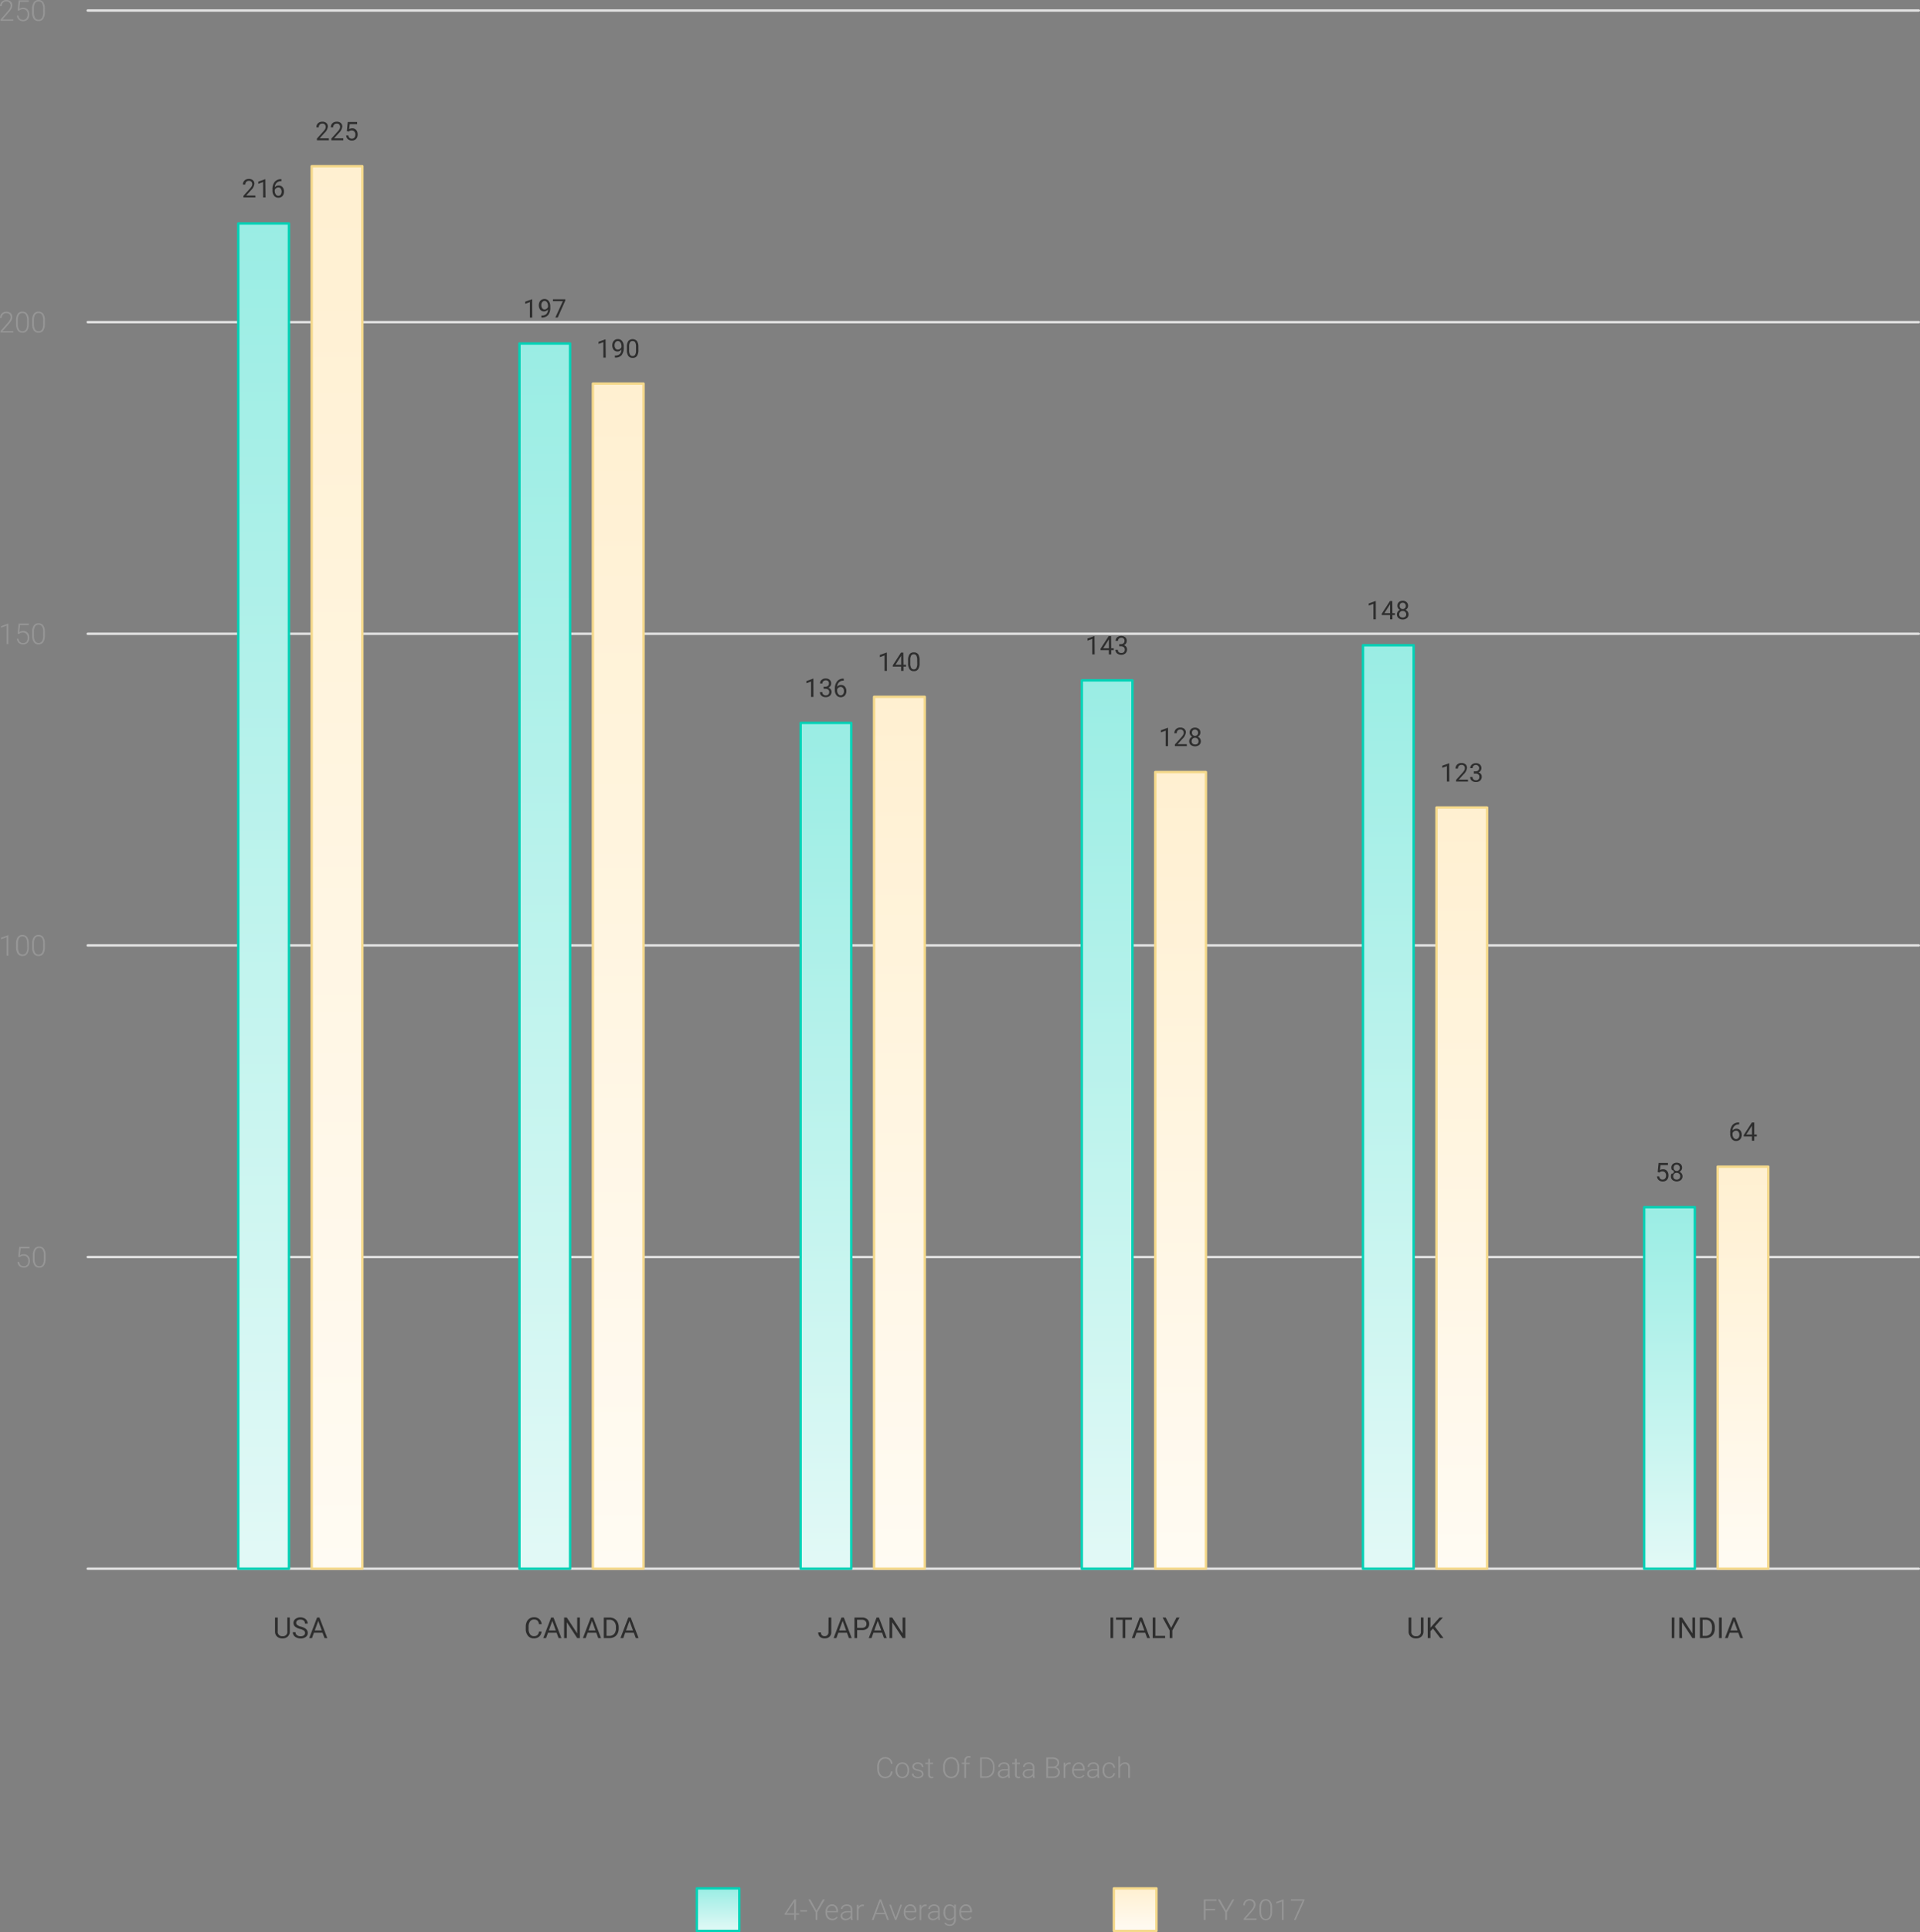 <svg xmlns="http://www.w3.org/2000/svg" xmlns:xlink="http://www.w3.org/1999/xlink" viewBox="0 0 800.5 805.35"><rect x="0" y="0" width="800.5" height="805.35" fill="#808080" stroke="none"/><defs><style>.cls-1,.cls-4,.cls-6{fill:none;stroke-linecap:round;stroke-linejoin:round;}.cls-1{stroke:#e2e2e2;}.cls-2{fill:#969696;}.cls-3{fill:url(#linear-gradient);}.cls-4{stroke:#02d2b6;}.cls-5{fill:url(#linear-gradient-2);}.cls-6{stroke:#f5d98b;}.cls-7{fill:url(#linear-gradient-3);}.cls-8{fill:url(#linear-gradient-4);}.cls-9{fill:#2e2e2e;}.cls-10{fill:url(#linear-gradient-5);}.cls-11{fill:url(#linear-gradient-6);}.cls-12{fill:url(#linear-gradient-7);}.cls-13{fill:url(#linear-gradient-8);}.cls-14{fill:url(#linear-gradient-9);}.cls-15{fill:url(#linear-gradient-10);}.cls-16{fill:url(#linear-gradient-11);}.cls-17{fill:url(#linear-gradient-12);}.cls-18{fill:url(#linear-gradient-13);}.cls-19{fill:url(#linear-gradient-14);}</style><linearGradient id="linear-gradient" x1="299.39" y1="804.85" x2="299.39" y2="787.12" gradientUnits="userSpaceOnUse"><stop offset="0" stop-color="#e2f9f6"/><stop offset="1" stop-color="#9aede4"/></linearGradient><linearGradient id="linear-gradient-2" x1="473.27" y1="804.85" x2="473.27" y2="787.12" gradientUnits="userSpaceOnUse"><stop offset="0" stop-color="#fffbf3"/><stop offset="1" stop-color="#fff0d1"/></linearGradient><linearGradient id="linear-gradient-3" x1="109.89" y1="653.87" x2="109.89" y2="93.14" gradientTransform="translate(483.4 263.61) rotate(90)" xlink:href="#linear-gradient"/><linearGradient id="linear-gradient-4" x1="140.52" y1="653.87" x2="140.52" y2="69.29" gradientTransform="translate(502.1 221.06) rotate(90)" xlink:href="#linear-gradient-2"/><linearGradient id="linear-gradient-5" x1="227.13" y1="653.87" x2="227.13" y2="143.18" gradientTransform="translate(625.65 171.4) rotate(90)" xlink:href="#linear-gradient"/><linearGradient id="linear-gradient-6" x1="257.76" y1="653.87" x2="257.76" y2="159.89" gradientTransform="translate(664.64 149.13) rotate(90)" xlink:href="#linear-gradient-2"/><linearGradient id="linear-gradient-7" x1="344.36" y1="653.87" x2="344.36" y2="301.34" gradientTransform="translate(821.96 133.25) rotate(90)" xlink:href="#linear-gradient"/><linearGradient id="linear-gradient-8" x1="374.99" y1="653.87" x2="374.99" y2="290.47" gradientTransform="translate(847.16 97.18) rotate(90)" xlink:href="#linear-gradient-2"/><linearGradient id="linear-gradient-9" x1="461.59" y1="653.87" x2="461.59" y2="283.58" gradientTransform="translate(930.32 7.13) rotate(90)" xlink:href="#linear-gradient"/><linearGradient id="linear-gradient-10" x1="492.22" y1="653.87" x2="492.22" y2="321.82" gradientTransform="translate(980.07 -4.37) rotate(90)" xlink:href="#linear-gradient-2"/><linearGradient id="linear-gradient-11" x1="578.83" y1="653.87" x2="578.83" y2="268.96" gradientTransform="translate(1040.24 -117.41) rotate(90)" xlink:href="#linear-gradient"/><linearGradient id="linear-gradient-12" x1="609.46" y1="653.87" x2="609.46" y2="336.6" gradientTransform="translate(1104.69 -114.22) rotate(90)" xlink:href="#linear-gradient-2"/><linearGradient id="linear-gradient-13" x1="696.06" y1="653.87" x2="696.06" y2="503.18" gradientTransform="translate(1274.58 -117.53) rotate(90)" xlink:href="#linear-gradient"/><linearGradient id="linear-gradient-14" x1="726.69" y1="653.87" x2="726.69" y2="486.3" gradientTransform="translate(1296.78 -156.6) rotate(90)" xlink:href="#linear-gradient-2"/></defs><title>6</title><g id="Слой_2" data-name="Слой 2"><line class="cls-1" x1="36.58" y1="134.28" x2="800" y2="134.28"/><line class="cls-1" x1="36.58" y1="4.38" x2="800" y2="4.38"/><line class="cls-1" x1="36.58" y1="264.18" x2="800" y2="264.18"/><line class="cls-1" x1="36.58" y1="394.07" x2="800" y2="394.07"/><line class="cls-1" x1="36.58" y1="523.97" x2="800" y2="523.97"/><line class="cls-1" x1="36.58" y1="653.87" x2="800" y2="653.87"/><path class="cls-2" d="M372.17,738.42a3.07,3.07,0,0,1-1,2.07,3.21,3.21,0,0,1-2.19.71,3,3,0,0,1-1.68-.47,3.07,3.07,0,0,1-1.13-1.35,4.86,4.86,0,0,1-.41-2v-1.11a4.79,4.79,0,0,1,.4-2,3.09,3.09,0,0,1,1.15-1.36,3.15,3.15,0,0,1,1.73-.48,3,3,0,0,1,2.17.74,3.12,3.12,0,0,1,.93,2.05h-.73a2.18,2.18,0,0,0-2.37-2.18,2.25,2.25,0,0,0-1.86.87,3.78,3.78,0,0,0-.69,2.41v1a3.88,3.88,0,0,0,.67,2.37,2.17,2.17,0,0,0,1.82.88,2.45,2.45,0,0,0,1.72-.54,2.63,2.63,0,0,0,.71-1.63Z"/><path class="cls-2" d="M373.37,737.81a3.7,3.7,0,0,1,.36-1.65,2.72,2.72,0,0,1,1-1.14,2.68,2.68,0,0,1,1.48-.41,2.62,2.62,0,0,1,2.06.89,3.45,3.45,0,0,1,.78,2.36V738a3.77,3.77,0,0,1-.35,1.66,2.63,2.63,0,0,1-1,1.13,2.76,2.76,0,0,1-1.48.4,2.62,2.62,0,0,1-2.06-.89,3.45,3.45,0,0,1-.79-2.36Zm.71.2a2.91,2.91,0,0,0,.59,1.87,2,2,0,0,0,3.09,0,3,3,0,0,0,.59-1.93v-.14a3.23,3.23,0,0,0-.27-1.33,2.15,2.15,0,0,0-.75-.94,2,2,0,0,0-1.12-.33,1.89,1.89,0,0,0-1.54.73,3.05,3.05,0,0,0-.59,1.94Z"/><path class="cls-2" d="M384.32,739.47a1,1,0,0,0-.42-.84,3.25,3.25,0,0,0-1.27-.5,6,6,0,0,1-1.31-.41,1.63,1.63,0,0,1-.7-.57,1.4,1.4,0,0,1-.22-.81,1.5,1.5,0,0,1,.63-1.24,2.49,2.49,0,0,1,1.61-.49,2.62,2.62,0,0,1,1.71.52,1.72,1.72,0,0,1,.64,1.38h-.71a1.12,1.12,0,0,0-.46-.93,1.85,1.85,0,0,0-1.18-.37,1.88,1.88,0,0,0-1.12.3,1,1,0,0,0-.42.81.88.88,0,0,0,.35.74,3.88,3.88,0,0,0,1.28.48,5.58,5.58,0,0,1,1.39.46,1.81,1.81,0,0,1,.68.59,1.53,1.53,0,0,1,.22.84,1.51,1.51,0,0,1-.65,1.29,2.75,2.75,0,0,1-1.69.48,2.88,2.88,0,0,1-1.81-.53,1.67,1.67,0,0,1-.69-1.37h.71a1.23,1.23,0,0,0,.52,1,2.12,2.12,0,0,0,1.27.34,2.06,2.06,0,0,0,1.19-.32A1,1,0,0,0,384.32,739.47Z"/><path class="cls-2" d="M387.7,733.1v1.62H389v.58H387.7v4.24a1.3,1.3,0,0,0,.19.79.73.73,0,0,0,.64.26,4.21,4.21,0,0,0,.57-.06l0,.57a2.19,2.19,0,0,1-.75.1,1.27,1.27,0,0,1-1.06-.42,2,2,0,0,1-.32-1.23V735.3h-1.18v-.58H387V733.1Z"/><path class="cls-2" d="M399.9,737.27a5,5,0,0,1-.41,2.08,3.09,3.09,0,0,1-1.17,1.37,3.19,3.19,0,0,1-1.75.48,3,3,0,0,1-2.42-1.07,4.25,4.25,0,0,1-.93-2.89v-.89a4.84,4.84,0,0,1,.42-2.07,3.29,3.29,0,0,1,4.66-1.4,3.09,3.09,0,0,1,1.17,1.35,4.88,4.88,0,0,1,.43,2Zm-.72-.93a3.81,3.81,0,0,0-.7-2.42,2.51,2.51,0,0,0-3.82,0,3.79,3.79,0,0,0-.71,2.46v.89a3.76,3.76,0,0,0,.7,2.41,2.52,2.52,0,0,0,3.84,0,3.9,3.9,0,0,0,.69-2.45Z"/><path class="cls-2" d="M402.06,741.09V735.3H401v-.58h1.05V734a2.11,2.11,0,0,1,.5-1.5,1.85,1.85,0,0,1,1.39-.52,2.55,2.55,0,0,1,.74.1l-.05.58a3.22,3.22,0,0,0-.64-.07,1.14,1.14,0,0,0-.91.37,1.5,1.5,0,0,0-.32,1v.79h1.52v.58h-1.52v5.79Z"/><path class="cls-2" d="M408.64,741.09v-8.56H411a3.68,3.68,0,0,1,1.89.47,3.27,3.27,0,0,1,1.3,1.38,4.19,4.19,0,0,1,.47,2v.79a4.31,4.31,0,0,1-.46,2,3.27,3.27,0,0,1-1.31,1.37,3.76,3.76,0,0,1-1.94.49Zm.72-8v7.34H411a2.8,2.8,0,0,0,2.17-.9,3.5,3.5,0,0,0,.81-2.43v-.75a3.37,3.37,0,0,0-.8-2.37,2.75,2.75,0,0,0-2.12-.89Z"/><path class="cls-2" d="M420.38,741.09a3.37,3.37,0,0,1-.14-.89,2.37,2.37,0,0,1-.94.74,2.8,2.8,0,0,1-1.21.26,2.14,2.14,0,0,1-1.49-.51,1.66,1.66,0,0,1-.57-1.29,1.7,1.7,0,0,1,.78-1.47,3.69,3.69,0,0,1,2.15-.54h1.28v-.73a1.39,1.39,0,0,0-.42-1.07,1.75,1.75,0,0,0-1.23-.39,2,2,0,0,0-1.22.38,1.11,1.11,0,0,0-.48.9h-.7a1.63,1.63,0,0,1,.7-1.32,2.72,2.72,0,0,1,1.74-.55,2.45,2.45,0,0,1,1.68.53,1.89,1.89,0,0,1,.63,1.48v3a3.78,3.78,0,0,0,.19,1.39v.07Zm-2.21-.51a2.33,2.33,0,0,0,1.26-.34,2,2,0,0,0,.81-.91v-1.4H419a3.3,3.3,0,0,0-1.65.38,1.18,1.18,0,0,0-.59,1,1.13,1.13,0,0,0,.4.89A1.49,1.49,0,0,0,418.17,740.58Z"/><path class="cls-2" d="M423.91,733.1v1.62h1.32v.58h-1.32v4.24a1.3,1.3,0,0,0,.19.79.73.73,0,0,0,.64.26,4.21,4.21,0,0,0,.57-.06l0,.57a2.23,2.23,0,0,1-.75.1,1.26,1.26,0,0,1-1.06-.42,2,2,0,0,1-.33-1.23V735.3H422v-.58h1.17V733.1Z"/><path class="cls-2" d="M430.7,741.09a3.44,3.44,0,0,1-.13-.89,2.4,2.4,0,0,1-.95.74,2.77,2.77,0,0,1-1.21.26,2.16,2.16,0,0,1-1.49-.51,1.78,1.78,0,0,1,.21-2.76,3.71,3.71,0,0,1,2.16-.54h1.27v-.73a1.39,1.39,0,0,0-.42-1.07,1.75,1.75,0,0,0-1.23-.39,1.9,1.9,0,0,0-1.21.38,1.12,1.12,0,0,0-.49.9h-.7a1.63,1.63,0,0,1,.7-1.32,2.74,2.74,0,0,1,1.74-.55,2.45,2.45,0,0,1,1.68.53,1.89,1.89,0,0,1,.63,1.48v3a3.75,3.75,0,0,0,.2,1.39v.07Zm-2.21-.51a2.33,2.33,0,0,0,1.26-.34,2,2,0,0,0,.81-.91v-1.4H429.3a3.23,3.23,0,0,0-1.64.38,1.17,1.17,0,0,0-.6,1,1.13,1.13,0,0,0,.4.89A1.51,1.51,0,0,0,428.49,740.58Z"/><path class="cls-2" d="M436.23,741.09v-8.56h2.53a3.3,3.3,0,0,1,2.09.56,2,2,0,0,1,.71,1.68,1.88,1.88,0,0,1-.36,1.15,2,2,0,0,1-1,.71,2,2,0,0,1,1.2.73,2.08,2.08,0,0,1,.46,1.32,2.24,2.24,0,0,1-.74,1.77,3,3,0,0,1-2,.64Zm.72-4.73h2a2.22,2.22,0,0,0,1.4-.42,1.43,1.43,0,0,0,.5-1.19,1.44,1.44,0,0,0-.51-1.22,2.6,2.6,0,0,0-1.56-.39H437Zm0,.62v3.5h2.18a2.15,2.15,0,0,0,1.47-.48,1.64,1.64,0,0,0,.54-1.31,1.56,1.56,0,0,0-.52-1.25,2.06,2.06,0,0,0-1.44-.46Z"/><path class="cls-2" d="M446.39,735.32a3.58,3.58,0,0,0-.48,0,1.73,1.73,0,0,0-1.11.37,2,2,0,0,0-.65,1.07v4.37h-.7v-6.37h.69v1a1.86,1.86,0,0,1,1.79-1.13,1.23,1.23,0,0,1,.47.07Z"/><path class="cls-2" d="M449.85,741.2a2.69,2.69,0,0,1-1.46-.4,2.61,2.61,0,0,1-1-1.11,3.4,3.4,0,0,1-.37-1.6v-.26a3.7,3.7,0,0,1,.36-1.65,2.71,2.71,0,0,1,1-1.15,2.43,2.43,0,0,1,1.37-.42,2.28,2.28,0,0,1,1.84.79,3.23,3.23,0,0,1,.68,2.16V738H447.7v.14a2.68,2.68,0,0,0,.62,1.8,2,2,0,0,0,1.56.72,2.26,2.26,0,0,0,1-.21,2.06,2.06,0,0,0,.78-.65l.45.33A2.57,2.57,0,0,1,449.85,741.2Zm-.13-6a1.73,1.73,0,0,0-1.33.58,2.67,2.67,0,0,0-.67,1.56h3.82v-.07a2.34,2.34,0,0,0-.52-1.5A1.63,1.63,0,0,0,449.72,735.21Z"/><path class="cls-2" d="M457.63,741.09a3.37,3.37,0,0,1-.14-.89,2.37,2.37,0,0,1-.94.74,2.8,2.8,0,0,1-1.21.26,2.14,2.14,0,0,1-1.49-.51,1.66,1.66,0,0,1-.57-1.29,1.7,1.7,0,0,1,.78-1.47,3.69,3.69,0,0,1,2.15-.54h1.28v-.73a1.39,1.39,0,0,0-.42-1.07,1.75,1.75,0,0,0-1.23-.39,2,2,0,0,0-1.22.38,1.11,1.11,0,0,0-.48.9h-.7a1.63,1.63,0,0,1,.7-1.32,2.72,2.72,0,0,1,1.74-.55,2.45,2.45,0,0,1,1.68.53,1.89,1.89,0,0,1,.63,1.48v3a3.78,3.78,0,0,0,.19,1.39v.07Zm-2.21-.51a2.33,2.33,0,0,0,1.26-.34,2,2,0,0,0,.81-.91v-1.4h-1.26a3.3,3.3,0,0,0-1.65.38,1.18,1.18,0,0,0-.59,1,1.13,1.13,0,0,0,.4.89A1.49,1.49,0,0,0,455.42,740.58Z"/><path class="cls-2" d="M462.42,740.61a1.88,1.88,0,0,0,1.23-.41,1.49,1.49,0,0,0,.54-1.08h.67a2,2,0,0,1-.36,1.06,2.25,2.25,0,0,1-.89.75,2.69,2.69,0,0,1-1.19.27,2.47,2.47,0,0,1-2-.87,3.51,3.51,0,0,1-.73-2.34v-.21a3.93,3.93,0,0,1,.33-1.66A2.54,2.54,0,0,1,461,735a2.63,2.63,0,0,1,1.44-.39,2.45,2.45,0,0,1,1.73.62,2.28,2.28,0,0,1,.72,1.64h-.67a1.69,1.69,0,0,0-.54-1.2,1.73,1.73,0,0,0-1.24-.46,1.78,1.78,0,0,0-1.48.68,3.14,3.14,0,0,0-.52,1.93V738a3.06,3.06,0,0,0,.52,1.9A1.79,1.79,0,0,0,462.42,740.61Z"/><path class="cls-2" d="M467,735.8a2.5,2.5,0,0,1,.89-.88,2.29,2.29,0,0,1,1.18-.31,1.91,1.91,0,0,1,1.52.57,2.55,2.55,0,0,1,.51,1.73v4.18h-.7v-4.18a1.89,1.89,0,0,0-.36-1.27,1.42,1.42,0,0,0-1.14-.42,1.75,1.75,0,0,0-1.16.41,2.41,2.41,0,0,0-.74,1.1v4.36h-.7v-9h.7Z"/><rect class="cls-3" x="290.52" y="787.12" width="17.73" height="17.73"/><rect class="cls-4" x="290.52" y="787.12" width="17.73" height="17.73"/><rect class="cls-5" x="464.41" y="787.12" width="17.73" height="17.73"/><rect class="cls-6" x="464.41" y="787.12" width="17.73" height="17.73"/><path class="cls-2" d="M331.83,797.53h1.33v.59h-1.33v2.17h-.71v-2.17h-4v-.4l4-6h.77Zm-3.87,0h3.16v-4.89l-.31.54Z"/><path class="cls-2" d="M336.48,796.81h-2.82v-.6h2.82Z"/><path class="cls-2" d="M340.41,796.4l2.62-4.67h.84l-3.1,5.34v3.22h-.72v-3.22L337,791.73h.86Z"/><path class="cls-2" d="M347,800.41a2.72,2.72,0,0,1-2.49-1.52,3.49,3.49,0,0,1-.36-1.6V797a3.85,3.85,0,0,1,.35-1.66,2.81,2.81,0,0,1,1-1.15,2.43,2.43,0,0,1,1.37-.42,2.29,2.29,0,0,1,1.84.79,3.23,3.23,0,0,1,.68,2.16v.39h-4.54v.14a2.63,2.63,0,0,0,.62,1.8,2,2,0,0,0,1.56.72,2.41,2.41,0,0,0,1-.2,2.19,2.19,0,0,0,.78-.66l.44.33A2.55,2.55,0,0,1,347,800.41Zm-.13-6a1.77,1.77,0,0,0-1.34.58,2.72,2.72,0,0,0-.66,1.56h3.82v-.07a2.42,2.42,0,0,0-.52-1.5A1.63,1.63,0,0,0,346.9,794.41Z"/><path class="cls-2" d="M354.81,800.29a3.37,3.37,0,0,1-.14-.89,2.44,2.44,0,0,1-.94.74,2.82,2.82,0,0,1-1.22.27,2.14,2.14,0,0,1-1.48-.52,1.66,1.66,0,0,1-.57-1.29,1.71,1.71,0,0,1,.77-1.47,3.75,3.75,0,0,1,2.16-.54h1.28v-.72a1.37,1.37,0,0,0-.43-1.08,1.72,1.72,0,0,0-1.22-.39,1.93,1.93,0,0,0-1.22.38,1.11,1.11,0,0,0-.48.9h-.71a1.65,1.65,0,0,1,.71-1.32,2.71,2.71,0,0,1,1.73-.55,2.51,2.51,0,0,1,1.68.53,2,2,0,0,1,.64,1.48v3a3.76,3.76,0,0,0,.19,1.38v.07Zm-2.21-.51a2.33,2.33,0,0,0,1.26-.34,2,2,0,0,0,.81-.91v-1.4h-1.26a3.16,3.16,0,0,0-1.65.39,1.13,1.13,0,0,0-.59,1,1.15,1.15,0,0,0,.39.89A1.54,1.54,0,0,0,352.6,799.78Z"/><path class="cls-2" d="M360.18,794.53a2.42,2.42,0,0,0-.47,0,1.78,1.78,0,0,0-1.12.37,2.06,2.06,0,0,0-.65,1.07v4.37h-.7v-6.36h.69v1a1.86,1.86,0,0,1,1.8-1.13,1.17,1.17,0,0,1,.46.07Z"/><path class="cls-2" d="M369,797.88h-3.89l-.88,2.41h-.76l3.24-8.56h.69l3.24,8.56h-.75Zm-3.66-.61h3.43l-1.72-4.66Z"/><path class="cls-2" d="M373.43,799.32l1.94-5.39h.72l-2.37,6.36h-.57l-2.39-6.36h.72Z"/><path class="cls-2" d="M379.63,800.41a2.78,2.78,0,0,1-1.46-.4,2.7,2.7,0,0,1-1-1.12,3.37,3.37,0,0,1-.37-1.6V797a3.71,3.71,0,0,1,.36-1.66,2.71,2.71,0,0,1,1-1.15,2.43,2.43,0,0,1,1.37-.42,2.28,2.28,0,0,1,1.84.79,3.18,3.18,0,0,1,.68,2.16v.39h-4.54v.14a2.68,2.68,0,0,0,.62,1.8,2,2,0,0,0,1.56.72,2.41,2.41,0,0,0,1-.2,2.31,2.31,0,0,0,.79-.66l.44.33A2.58,2.58,0,0,1,379.63,800.41Zm-.13-6a1.73,1.73,0,0,0-1.33.58,2.67,2.67,0,0,0-.67,1.56h3.82v-.07a2.36,2.36,0,0,0-.52-1.5A1.63,1.63,0,0,0,379.5,794.41Z"/><path class="cls-2" d="M386.33,794.53a2.34,2.34,0,0,0-.47,0,1.78,1.78,0,0,0-1.12.37,2.06,2.06,0,0,0-.65,1.07v4.37h-.7v-6.36h.69v1a1.86,1.86,0,0,1,1.8-1.13,1.17,1.17,0,0,1,.46.07Z"/><path class="cls-2" d="M391.23,800.29a3.37,3.37,0,0,1-.14-.89,2.44,2.44,0,0,1-.94.74,2.82,2.82,0,0,1-1.22.27,2.14,2.14,0,0,1-1.48-.52,1.66,1.66,0,0,1-.57-1.29,1.71,1.71,0,0,1,.77-1.47,3.75,3.75,0,0,1,2.16-.54h1.28v-.72a1.4,1.4,0,0,0-.42-1.08,1.76,1.76,0,0,0-1.23-.39,1.93,1.93,0,0,0-1.22.38,1.11,1.11,0,0,0-.48.9H387a1.65,1.65,0,0,1,.71-1.32,2.71,2.71,0,0,1,1.73-.55,2.51,2.51,0,0,1,1.68.53,2,2,0,0,1,.64,1.48v3a3.76,3.76,0,0,0,.19,1.38v.07Zm-2.21-.51a2.33,2.33,0,0,0,1.26-.34,2,2,0,0,0,.81-.91v-1.4h-1.26a3.19,3.19,0,0,0-1.65.39,1.13,1.13,0,0,0-.59,1,1.15,1.15,0,0,0,.39.89A1.54,1.54,0,0,0,389,799.78Z"/><path class="cls-2" d="M393.38,797.05a3.83,3.83,0,0,1,.66-2.37,2.14,2.14,0,0,1,1.8-.87,2.19,2.19,0,0,1,2,1l0-.91h.66v6.23a2.66,2.66,0,0,1-.69,1.94,2.46,2.46,0,0,1-1.86.72,2.92,2.92,0,0,1-1.27-.29,2.5,2.5,0,0,1-.95-.8l.39-.42a2.24,2.24,0,0,0,1.78.92,1.84,1.84,0,0,0,1.38-.52,2.12,2.12,0,0,0,.51-1.45v-.79a2.29,2.29,0,0,1-2,.94,2.13,2.13,0,0,1-1.78-.89,3.8,3.8,0,0,1-.67-2.38Zm.71.12a3.29,3.29,0,0,0,.49,1.92,1.58,1.58,0,0,0,1.38.7,1.88,1.88,0,0,0,1.84-1.16v-3a2,2,0,0,0-.71-.93,2,2,0,0,0-1.12-.32,1.59,1.59,0,0,0-1.38.7A3.52,3.52,0,0,0,394.09,797.17Z"/><path class="cls-2" d="M402.81,800.41a2.84,2.84,0,0,1-1.47-.4,2.7,2.7,0,0,1-1-1.12,3.49,3.49,0,0,1-.36-1.6V797a3.71,3.71,0,0,1,.35-1.66,2.86,2.86,0,0,1,1-1.15,2.46,2.46,0,0,1,1.38-.42,2.31,2.31,0,0,1,1.84.79,3.23,3.23,0,0,1,.68,2.16v.39h-4.54v.14a2.63,2.63,0,0,0,.62,1.8,2,2,0,0,0,1.56.72,2.36,2.36,0,0,0,1-.2,2.31,2.31,0,0,0,.79-.66l.44.33A2.57,2.57,0,0,1,402.81,800.41Zm-.13-6a1.75,1.75,0,0,0-1.34.58,2.72,2.72,0,0,0-.66,1.56h3.82v-.07A2.37,2.37,0,0,0,404,795,1.63,1.63,0,0,0,402.68,794.41Z"/><path class="cls-2" d="M506.62,796.28h-4v4h-.73v-8.56h5.31v.61h-4.58v3.33h4Z"/><path class="cls-2" d="M511.19,796.4l2.62-4.67h.83l-3.09,5.34v3.22h-.72v-3.22l-3.09-5.34h.86Z"/><path class="cls-2" d="M523.91,800.29h-5.37v-.54l2.94-3.33a7.87,7.87,0,0,0,1-1.39,2.27,2.27,0,0,0,.28-1.06,1.74,1.74,0,0,0-.48-1.29,1.78,1.78,0,0,0-1.31-.47,1.83,1.83,0,0,0-1.39.55,2,2,0,0,0-.54,1.44h-.7a2.67,2.67,0,0,1,.33-1.32,2.31,2.31,0,0,1,.93-.93,2.7,2.7,0,0,1,1.37-.34,2.59,2.59,0,0,1,1.84.62,2.18,2.18,0,0,1,.66,1.68,2.81,2.81,0,0,1-.37,1.31,9.92,9.92,0,0,1-1.32,1.78l-2.38,2.69h4.5Z"/><path class="cls-2" d="M530.38,796.72a4.77,4.77,0,0,1-.66,2.75,2.52,2.52,0,0,1-3.91,0,4.58,4.58,0,0,1-.69-2.68v-1.54a4.62,4.62,0,0,1,.67-2.73,2.54,2.54,0,0,1,3.9,0,4.38,4.38,0,0,1,.69,2.64Zm-.7-1.54a4.16,4.16,0,0,0-.48-2.22,1.78,1.78,0,0,0-2.89,0,4.1,4.1,0,0,0-.49,2.17v1.69a4.21,4.21,0,0,0,.49,2.24,1.64,1.64,0,0,0,1.45.77,1.59,1.59,0,0,0,1.43-.76,4.25,4.25,0,0,0,.49-2.22Z"/><path class="cls-2" d="M535.17,800.29h-.71v-7.72l-2.33.87v-.66l2.92-1.08h.12Z"/><path class="cls-2" d="M543.85,792.13l-3.66,8.16h-.74l3.64-8h-4.87v-.6h5.63Z"/><rect class="cls-7" x="-170.47" y="362.95" width="560.73" height="21.12" transform="translate(-263.61 483.4) rotate(-90)"/><rect class="cls-8" x="-151.77" y="351.02" width="584.59" height="21.12" transform="translate(-221.06 502.1) rotate(-90)"/><path class="cls-9" d="M120.82,674.23v5.82a2.68,2.68,0,0,1-.76,2,3,3,0,0,1-2,.87h-.3a3.2,3.2,0,0,1-2.24-.76,2.7,2.7,0,0,1-.85-2.09v-5.83h1.12V680a1.79,1.79,0,0,0,2,2,1.78,1.78,0,0,0,2-2v-5.8Z"/><path class="cls-9" d="M125.13,679a5.36,5.36,0,0,1-2.12-1,2,2,0,0,1-.66-1.5,2.05,2.05,0,0,1,.81-1.67,3.22,3.22,0,0,1,2.1-.67,3.5,3.5,0,0,1,1.58.35,2.52,2.52,0,0,1,1.07.94,2.41,2.41,0,0,1,.38,1.31h-1.14a1.58,1.58,0,0,0-.49-1.23,2.06,2.06,0,0,0-1.4-.44,2,2,0,0,0-1.3.37,1.22,1.22,0,0,0-.47,1,1.09,1.09,0,0,0,.45.88,4.14,4.14,0,0,0,1.51.67,7,7,0,0,1,1.67.66,2.5,2.5,0,0,1,.89.84,2.11,2.11,0,0,1,.3,1.14,2,2,0,0,1-.82,1.66,3.44,3.44,0,0,1-2.17.63,4,4,0,0,1-1.64-.34,2.7,2.7,0,0,1-1.18-.92,2.27,2.27,0,0,1-.42-1.34h1.14a1.48,1.48,0,0,0,.57,1.23,2.4,2.4,0,0,0,1.53.45,2.15,2.15,0,0,0,1.37-.37,1.27,1.27,0,0,0,0-2A5,5,0,0,0,125.13,679Z"/><path class="cls-9" d="M134.48,680.55h-3.59l-.8,2.24h-1.17l3.27-8.56h1l3.28,8.56H135.3Zm-3.25-.92h2.92l-1.46-4Z"/><path class="cls-9" d="M106.5,82.32h-5v-.7l2.63-2.92a7.06,7.06,0,0,0,.81-1.08,1.8,1.8,0,0,0,.22-.86,1.36,1.36,0,0,0-.36-1,1.27,1.27,0,0,0-1-.38,1.5,1.5,0,0,0-1.12.41,1.54,1.54,0,0,0-.4,1.14h-1a2.25,2.25,0,0,1,.68-1.7,2.51,2.51,0,0,1,1.81-.65,2.42,2.42,0,0,1,1.68.56,1.91,1.91,0,0,1,.62,1.48,4.36,4.36,0,0,1-1.44,2.68l-2,2.21h3.83Z"/><path class="cls-9" d="M110.7,82.32h-1V75.87l-2,.72v-.88l2.77-1h.15Z"/><path class="cls-9" d="M117.33,74.7v.82h-.18a2.6,2.6,0,0,0-1.8.67,2.81,2.81,0,0,0-.77,1.83,2.07,2.07,0,0,1,1.64-.69,2,2,0,0,1,1.59.7,2.72,2.72,0,0,1,.59,1.81,2.68,2.68,0,0,1-.64,1.88,2.21,2.21,0,0,1-1.72.7,2.16,2.16,0,0,1-1.77-.84,3.34,3.34,0,0,1-.68-2.16v-.37a5,5,0,0,1,.9-3.21,3.28,3.28,0,0,1,2.67-1.14Zm-1.27,3.43a1.63,1.63,0,0,0-1.5,1.05v.35a2.45,2.45,0,0,0,.43,1.52,1.26,1.26,0,0,0,1.05.57,1.23,1.23,0,0,0,1-.48,2.32,2.32,0,0,0,0-2.53A1.2,1.2,0,0,0,116.06,78.13Z"/><path class="cls-9" d="M137.13,58.46h-5v-.69l2.63-2.93a6.2,6.2,0,0,0,.81-1.08,1.78,1.78,0,0,0,.22-.86,1.38,1.38,0,0,0-.36-1,1.27,1.27,0,0,0-1-.38,1.51,1.51,0,0,0-1.12.41,1.57,1.57,0,0,0-.4,1.14h-1a2.27,2.27,0,0,1,.68-1.7,2.5,2.5,0,0,1,1.81-.64,2.41,2.41,0,0,1,1.68.55,1.92,1.92,0,0,1,.62,1.49,4.34,4.34,0,0,1-1.44,2.67l-2,2.21h3.83Z"/><path class="cls-9" d="M143.14,58.46h-5v-.69l2.64-2.93a5.58,5.58,0,0,0,.8-1.08,1.78,1.78,0,0,0,.22-.86,1.38,1.38,0,0,0-.36-1,1.27,1.27,0,0,0-1-.38,1.51,1.51,0,0,0-1.12.41,1.57,1.57,0,0,0-.4,1.14h-1a2.27,2.27,0,0,1,.68-1.7,2.52,2.52,0,0,1,1.81-.64,2.41,2.41,0,0,1,1.68.55,1.92,1.92,0,0,1,.62,1.49,4.37,4.37,0,0,1-1.43,2.67l-2,2.21h3.82Z"/><path class="cls-9" d="M144.61,54.65l.38-3.8h3.9v.9h-3.08l-.23,2.07a2.48,2.48,0,0,1,1.27-.33,2.11,2.11,0,0,1,1.66.69,2.69,2.69,0,0,1,.61,1.86,2.57,2.57,0,0,1-.64,1.85,2.31,2.31,0,0,1-1.77.68,2.44,2.44,0,0,1-1.65-.56,2.23,2.23,0,0,1-.72-1.55h.91a1.47,1.47,0,0,0,.47,1,1.4,1.4,0,0,0,1,.34,1.33,1.33,0,0,0,1.06-.46,2,2,0,0,0,.38-1.27,1.81,1.81,0,0,0-.41-1.23,1.42,1.42,0,0,0-1.11-.46,1.55,1.55,0,0,0-1,.28l-.26.2Z"/><rect class="cls-10" x="-28.22" y="387.97" width="510.69" height="21.12" transform="translate(-171.4 625.65) rotate(-90)"/><rect class="cls-11" x="10.77" y="396.32" width="493.98" height="21.12" transform="translate(-149.13 664.64) rotate(-90)"/><path class="cls-9" d="M225.79,680.08a3.13,3.13,0,0,1-1,2.09,3.24,3.24,0,0,1-2.24.74,3,3,0,0,1-2.44-1.09,4.35,4.35,0,0,1-.91-2.91v-.82a4.77,4.77,0,0,1,.43-2.1,3.11,3.11,0,0,1,1.21-1.39,3.38,3.38,0,0,1,1.81-.49,3.05,3.05,0,0,1,2.18.77,3.16,3.16,0,0,1,1,2.1h-1.13a2.43,2.43,0,0,0-.64-1.48,1.93,1.93,0,0,0-1.37-.46,2,2,0,0,0-1.7.8,3.66,3.66,0,0,0-.61,2.28v.82a3.77,3.77,0,0,0,.58,2.22,1.89,1.89,0,0,0,1.63.83,2.14,2.14,0,0,0,1.44-.43,2.33,2.33,0,0,0,.67-1.48Z"/><path class="cls-9" d="M232.06,680.55h-3.58l-.81,2.24H226.5l3.28-8.56h1l3.28,8.56h-1.16Zm-3.24-.92h2.91l-1.46-4Z"/><path class="cls-9" d="M241.77,682.79h-1.13l-4.31-6.59v6.59h-1.14v-8.56h1.14l4.32,6.63v-6.63h1.12Z"/><path class="cls-9" d="M248.61,680.55H245l-.81,2.24h-1.16l3.27-8.56h1l3.28,8.56h-1.16Zm-3.24-.92h2.91l-1.46-4Z"/><path class="cls-9" d="M251.74,682.79v-8.56h2.42a3.88,3.88,0,0,1,2,.5,3.31,3.31,0,0,1,1.32,1.4,4.56,4.56,0,0,1,.48,2.09v.55a4.57,4.57,0,0,1-.47,2.12,3.24,3.24,0,0,1-1.34,1.4,4,4,0,0,1-2,.5Zm1.13-7.64v6.72h1.19a2.58,2.58,0,0,0,2-.81,3.32,3.32,0,0,0,.73-2.31v-.51a3.37,3.37,0,0,0-.69-2.26,2.43,2.43,0,0,0-1.94-.83Z"/><path class="cls-9" d="M264.25,680.55h-3.59l-.8,2.24h-1.17l3.27-8.56h1l3.28,8.56h-1.16Zm-3.25-.92h2.91l-1.46-4Z"/><path class="cls-9" d="M221.92,132.36h-1v-6.45l-1.95.72v-.88l2.77-1h.15Z"/><path class="cls-9" d="M228.46,129a2.39,2.39,0,0,1-.72.58,2,2,0,0,1-.93.22,2.09,2.09,0,0,1-1.15-.32,2.15,2.15,0,0,1-.75-.92,3,3,0,0,1-.27-1.29,3.25,3.25,0,0,1,.29-1.38,2.1,2.1,0,0,1,.83-.93,2.3,2.3,0,0,1,1.24-.33,2.11,2.11,0,0,1,1.78.85,3.7,3.7,0,0,1,.65,2.3v.28a4.88,4.88,0,0,1-.88,3.24,3.38,3.38,0,0,1-2.65,1.05h-.19v-.82h.21a2.65,2.65,0,0,0,1.84-.62A2.68,2.68,0,0,0,228.46,129ZM227,129a1.52,1.52,0,0,0,.9-.3,1.73,1.73,0,0,0,.59-.73v-.39a2.65,2.65,0,0,0-.41-1.55,1.21,1.21,0,0,0-1-.59,1.26,1.26,0,0,0-1,.48,2,2,0,0,0-.39,1.29,2.12,2.12,0,0,0,.38,1.29A1.19,1.19,0,0,0,227,129Z"/><path class="cls-9" d="M235.68,125.29l-3.15,7.07h-1l3.14-6.82h-4.12v-.79h5.15Z"/><path class="cls-9" d="M252.55,149.07h-1v-6.45l-2,.72v-.88l2.77-1h.15Z"/><path class="cls-9" d="M259.09,145.72a2.25,2.25,0,0,1-.72.58,1.93,1.93,0,0,1-.93.22,2,2,0,0,1-1.14-.32,2.13,2.13,0,0,1-.76-.91,3.12,3.12,0,0,1-.27-1.3,3.25,3.25,0,0,1,.29-1.38,2.15,2.15,0,0,1,.83-.93,2.3,2.3,0,0,1,1.24-.33,2.14,2.14,0,0,1,1.78.85,3.64,3.64,0,0,1,.65,2.3v.28a4.93,4.93,0,0,1-.88,3.25,3.33,3.33,0,0,1-2.65,1h-.18v-.82h.2a2.65,2.65,0,0,0,1.84-.62A2.68,2.68,0,0,0,259.09,145.72Zm-1.49,0a1.58,1.58,0,0,0,.9-.29,1.86,1.86,0,0,0,.6-.74v-.39a2.65,2.65,0,0,0-.42-1.55,1.26,1.26,0,0,0-2.07-.1,2,2,0,0,0-.38,1.29,2.09,2.09,0,0,0,.37,1.28A1.17,1.17,0,0,0,257.6,145.72Z"/><path class="cls-9" d="M266.17,145.82a4.4,4.4,0,0,1-.58,2.53,2.06,2.06,0,0,1-1.81.82,2.1,2.1,0,0,1-1.81-.8,4.28,4.28,0,0,1-.61-2.42v-1.29a4.36,4.36,0,0,1,.58-2.49,2.45,2.45,0,0,1,3.63,0,4.13,4.13,0,0,1,.6,2.43Zm-1-1.32a3.54,3.54,0,0,0-.34-1.79,1.21,1.21,0,0,0-1.1-.56,1.16,1.16,0,0,0-1.08.56,3.54,3.54,0,0,0-.35,1.72V146a3.62,3.62,0,0,0,.36,1.83,1.19,1.19,0,0,0,1.09.58,1.16,1.16,0,0,0,1.06-.55,3.49,3.49,0,0,0,.36-1.75Z"/><rect class="cls-12" x="168.09" y="467.05" width="352.54" height="21.12" transform="translate(-133.25 821.96) rotate(-90)"/><rect class="cls-13" x="193.29" y="461.61" width="363.41" height="21.12" transform="translate(-97.18 847.16) rotate(-90)"/><path class="cls-9" d="M345.45,674.23h1.14v6.06a2.55,2.55,0,0,1-.74,1.93,2.77,2.77,0,0,1-2,.69,2.87,2.87,0,0,1-2-.65,2.39,2.39,0,0,1-.71-1.83h1.13a1.62,1.62,0,0,0,.4,1.15,1.59,1.59,0,0,0,1.17.41,1.51,1.51,0,0,0,1.13-.44,1.71,1.71,0,0,0,.44-1.24Z"/><path class="cls-9" d="M353.11,680.55h-3.59l-.8,2.24h-1.17l3.27-8.56h1l3.28,8.56h-1.16Zm-3.25-.92h2.92l-1.46-4Z"/><path class="cls-9" d="M357.37,679.44v3.35h-1.13v-8.56h3.16a3.15,3.15,0,0,1,2.2.72,2.44,2.44,0,0,1,.8,1.9,2.4,2.4,0,0,1-.78,1.92,3.32,3.32,0,0,1-2.23.67Zm0-.92h2a2,2,0,0,0,1.39-.43,1.55,1.55,0,0,0,.48-1.23,1.63,1.63,0,0,0-.48-1.23,2,2,0,0,0-1.33-.48h-2.09Z"/><path class="cls-9" d="M367.76,680.55h-3.59l-.81,2.24H362.2l3.27-8.56h1l3.27,8.56h-1.16Zm-3.25-.92h2.91l-1.46-4Z"/><path class="cls-9" d="M377.47,682.79h-1.14L372,676.2v6.59h-1.13v-8.56H372l4.32,6.63v-6.63h1.13Z"/><path class="cls-9" d="M339.15,290.51h-1v-6.44l-1.95.71v-.87l2.77-1.05h.15Z"/><path class="cls-9" d="M343.39,286.24h.73a1.65,1.65,0,0,0,1.08-.36,1.22,1.22,0,0,0,.39-.95,1.18,1.18,0,0,0-1.33-1.34,1.4,1.4,0,0,0-1,.36,1.24,1.24,0,0,0-.37.95h-1a1.93,1.93,0,0,1,.66-1.5,2.44,2.44,0,0,1,1.69-.6,2.36,2.36,0,0,1,1.68.57,2,2,0,0,1,.62,1.58,1.64,1.64,0,0,1-.33,1,2,2,0,0,1-.87.7,1.84,1.84,0,0,1,1,.66,1.8,1.8,0,0,1,.34,1.12A2.09,2.09,0,0,1,346,290a2.52,2.52,0,0,1-1.74.6,2.59,2.59,0,0,1-1.74-.58,1.93,1.93,0,0,1-.67-1.54h1a1.25,1.25,0,0,0,.39,1,1.49,1.49,0,0,0,1.05.36,1.44,1.44,0,0,0,1.07-.37,1.39,1.39,0,0,0,.37-1,1.29,1.29,0,0,0-.4-1,1.75,1.75,0,0,0-1.18-.36h-.73Z"/><path class="cls-9" d="M351.79,282.9v.82h-.17a2.48,2.48,0,0,0-1.8.67,2.76,2.76,0,0,0-.78,1.82,2.07,2.07,0,0,1,1.65-.69,2,2,0,0,1,1.58.7,2.69,2.69,0,0,1,.6,1.81,2.73,2.73,0,0,1-.64,1.88,2.22,2.22,0,0,1-1.72.71,2.16,2.16,0,0,1-1.77-.84,3.29,3.29,0,0,1-.68-2.16v-.38A5,5,0,0,1,349,284a3.28,3.28,0,0,1,2.67-1.13Zm-1.27,3.43a1.52,1.52,0,0,0-.91.29,1.57,1.57,0,0,0-.58.75v.36a2.5,2.5,0,0,0,.42,1.51,1.26,1.26,0,0,0,1.06.58,1.24,1.24,0,0,0,1-.48,2,2,0,0,0,.37-1.26,2,2,0,0,0-.38-1.27A1.22,1.22,0,0,0,350.52,286.33Z"/><path class="cls-9" d="M369.78,279.64h-1V273.2l-1.95.71V273l2.77-1h.15Z"/><path class="cls-9" d="M376.7,277.08h1.06v.79H376.7v1.77h-1v-1.77h-3.47v-.57l3.41-5.27h1Zm-3.34,0h2.37v-3.73l-.12.21Z"/><path class="cls-9" d="M383.4,276.39a4.4,4.4,0,0,1-.58,2.53,2.06,2.06,0,0,1-1.81.83,2.09,2.09,0,0,1-1.81-.81,4.17,4.17,0,0,1-.6-2.41v-1.3a4.32,4.32,0,0,1,.58-2.49,2.07,2.07,0,0,1,1.82-.81,2.11,2.11,0,0,1,1.81.78,4.26,4.26,0,0,1,.59,2.43Zm-1-1.32a3.55,3.55,0,0,0-.35-1.79,1.19,1.19,0,0,0-1.09-.56,1.16,1.16,0,0,0-1.08.56,3.45,3.45,0,0,0-.36,1.72v1.55a3.58,3.58,0,0,0,.36,1.82A1.19,1.19,0,0,0,381,279a1.16,1.16,0,0,0,1.06-.56,3.46,3.46,0,0,0,.37-1.74Z"/><rect class="cls-14" x="276.44" y="458.17" width="370.3" height="21.12" transform="translate(-7.13 930.32) rotate(-90)"/><rect class="cls-15" x="326.2" y="477.29" width="332.05" height="21.12" transform="translate(4.37 980.07) rotate(-90)"/><path class="cls-9" d="M464.12,682.79H463v-8.56h1.13Z"/><path class="cls-9" d="M471.93,675.15h-2.76v7.64h-1.12v-7.64H465.3v-.92h6.63Z"/><path class="cls-9" d="M477.46,680.55h-3.59l-.8,2.24H471.9l3.27-8.56h1l3.28,8.56h-1.16Zm-3.25-.92h2.92l-1.46-4Z"/><path class="cls-9" d="M481.72,681.87h4.06v.92h-5.19v-8.56h1.13Z"/><path class="cls-9" d="M488.28,678.53l2.23-4.3h1.28l-3,5.37v3.19h-1.13V679.6l-2.95-5.37h1.29Z"/><path class="cls-9" d="M456.39,272.75h-1v-6.44l-2,.72v-.88l2.77-1h.16Z"/><path class="cls-9" d="M463.3,270.2h1.06V271H463.3v1.76h-1V271h-3.47v-.57l3.41-5.28h1Zm-3.34,0h2.37v-3.73l-.12.21Z"/><path class="cls-9" d="M466.64,268.48h.72a1.63,1.63,0,0,0,1.08-.36,1.22,1.22,0,0,0,.39-.95,1.18,1.18,0,0,0-1.33-1.34,1.38,1.38,0,0,0-1,.36,1.26,1.26,0,0,0-.37.95h-1a1.94,1.94,0,0,1,.66-1.5,2.72,2.72,0,0,1,3.37,0,2,2,0,0,1,.61,1.58,1.7,1.7,0,0,1-.32,1,1.92,1.92,0,0,1-.88.7,1.78,1.78,0,0,1,1.32,1.78,2.11,2.11,0,0,1-.67,1.63,2.52,2.52,0,0,1-1.74.6,2.57,2.57,0,0,1-1.75-.58,1.92,1.92,0,0,1-.67-1.53h1a1.22,1.22,0,0,0,.4,1,1.49,1.49,0,0,0,1.05.36,1.45,1.45,0,0,0,1.07-.37,1.39,1.39,0,0,0,.37-1.05,1.3,1.3,0,0,0-.41-1,1.77,1.77,0,0,0-1.18-.36h-.72Z"/><path class="cls-9" d="M487,311h-1v-6.44l-2,.71v-.88l2.77-1H487Z"/><path class="cls-9" d="M494.84,311h-5v-.7l2.63-2.92a6.2,6.2,0,0,0,.81-1.08,1.79,1.79,0,0,0,.23-.86,1.39,1.39,0,0,0-.37-1,1.27,1.27,0,0,0-1-.38,1.51,1.51,0,0,0-1.12.41,1.54,1.54,0,0,0-.4,1.14h-1a2.27,2.27,0,0,1,.68-1.7,2.52,2.52,0,0,1,1.81-.64,2.41,2.41,0,0,1,1.68.55,1.91,1.91,0,0,1,.62,1.48,4.36,4.36,0,0,1-1.44,2.68l-2,2.21h3.82Z"/><path class="cls-9" d="M500.48,305.38a1.76,1.76,0,0,1-.3,1,2,2,0,0,1-.81.69,2.26,2.26,0,0,1,.94.75,1.91,1.91,0,0,1,.35,1.12,2,2,0,0,1-.67,1.57,2.95,2.95,0,0,1-3.51,0,2,2,0,0,1-.67-1.57,2,2,0,0,1,.34-1.12,2.13,2.13,0,0,1,.94-.75,2,2,0,0,1-.8-.7,1.73,1.73,0,0,1-.3-1,2,2,0,0,1,.62-1.53,2.64,2.64,0,0,1,3.25,0A2,2,0,0,1,500.48,305.38Zm-.79,3.54a1.42,1.42,0,0,0-.41-1,1.46,1.46,0,0,0-1-.4,1.37,1.37,0,0,0-1.45,1.44,1.32,1.32,0,0,0,.39,1,1.72,1.72,0,0,0,2.13,0A1.35,1.35,0,0,0,499.69,308.92Zm-1.45-4.84a1.29,1.29,0,0,0-.93.35,1.33,1.33,0,0,0-.35,1,1.3,1.3,0,0,0,.35.94,1.37,1.37,0,0,0,1.85,0,1.42,1.42,0,0,0,0-1.88A1.21,1.21,0,0,0,498.24,304.08Z"/><rect class="cls-16" x="386.37" y="450.86" width="384.91" height="21.12" transform="translate(117.41 1040.24) rotate(-90)"/><rect class="cls-17" x="450.82" y="484.68" width="317.28" height="21.12" transform="translate(114.22 1104.69) rotate(-90)"/><path class="cls-9" d="M593.48,674.23v5.82a2.72,2.72,0,0,1-.76,2,3,3,0,0,1-2.05.87h-.3a3.18,3.18,0,0,1-2.24-.76,2.7,2.7,0,0,1-.85-2.09v-5.83h1.12V680a1.79,1.79,0,0,0,2,2,1.78,1.78,0,0,0,2-2v-5.8Z"/><path class="cls-9" d="M597.44,678.81l-1.05,1.09v2.89h-1.13v-8.56h1.13v4.23l3.81-4.23h1.36L598.19,678l3.64,4.78h-1.35Z"/><path class="cls-9" d="M573.62,258.14h-1v-6.45l-1.95.72v-.88l2.77-1h.15Z"/><path class="cls-9" d="M580.54,255.58h1.05v.79h-1.05v1.77h-1v-1.77H576.1v-.57l3.4-5.27h1Zm-3.35,0h2.37v-3.73l-.11.21Z"/><path class="cls-9" d="M587.08,252.51a1.8,1.8,0,0,1-.3,1,2.11,2.11,0,0,1-.81.69,2.19,2.19,0,0,1,.94.75,1.9,1.9,0,0,1,.35,1.11,2,2,0,0,1-.67,1.58,2.93,2.93,0,0,1-3.51,0,2,2,0,0,1-.66-1.57,2,2,0,0,1,.33-1.11,2.13,2.13,0,0,1,.94-.75,2,2,0,0,1-.8-.7,1.76,1.76,0,0,1-.29-1,2,2,0,0,1,.61-1.52,2.31,2.31,0,0,1,1.63-.57,2.29,2.29,0,0,1,1.62.57A2,2,0,0,1,587.08,252.51Zm-.79,3.55a1.41,1.41,0,0,0-.4-1,1.44,1.44,0,0,0-1.06-.4,1.39,1.39,0,0,0-1.05.4,1.42,1.42,0,0,0-.4,1,1.35,1.35,0,0,0,.39,1,1.72,1.72,0,0,0,2.13,0A1.35,1.35,0,0,0,586.29,256.06Zm-1.45-4.84a1.25,1.25,0,0,0-.93.35,1.3,1.3,0,0,0-.35,1,1.32,1.32,0,0,0,.35.94,1.26,1.26,0,0,0,.93.35,1.29,1.29,0,0,0,.93-.35,1.45,1.45,0,0,0,0-1.89A1.23,1.23,0,0,0,584.84,251.22Z"/><path class="cls-9" d="M604.25,325.77h-1v-6.44l-1.95.71v-.87l2.77-1h.15Z"/><path class="cls-9" d="M612.07,325.77h-5v-.69l2.64-2.93a6.2,6.2,0,0,0,.81-1.08,1.89,1.89,0,0,0,.22-.86,1.38,1.38,0,0,0-.36-1,1.27,1.27,0,0,0-1-.38,1.52,1.52,0,0,0-1.13.41,1.61,1.61,0,0,0-.4,1.14h-1a2.22,2.22,0,0,1,.67-1.69,2.49,2.49,0,0,1,1.82-.65,2.4,2.4,0,0,1,1.67.55,1.93,1.93,0,0,1,.62,1.49,4.35,4.35,0,0,1-1.43,2.67l-2,2.21h3.82Z"/><path class="cls-9" d="M614.5,321.5h.73a1.62,1.62,0,0,0,1.07-.36,1.34,1.34,0,0,0-.94-2.29,1.39,1.39,0,0,0-1,.36,1.24,1.24,0,0,0-.37,1h-1a1.94,1.94,0,0,1,.66-1.5,2.4,2.4,0,0,1,1.68-.6,2.37,2.37,0,0,1,1.69.57,2,2,0,0,1,.62,1.58,1.64,1.64,0,0,1-.33,1,2,2,0,0,1-.87.7,1.84,1.84,0,0,1,1,.66,1.8,1.8,0,0,1,.34,1.12,2.08,2.08,0,0,1-.67,1.63,2.52,2.52,0,0,1-1.74.6,2.57,2.57,0,0,1-1.74-.58,1.93,1.93,0,0,1-.68-1.53h1a1.24,1.24,0,0,0,.39,1,1.49,1.49,0,0,0,1,.36,1.44,1.44,0,0,0,1.07-.37,1.39,1.39,0,0,0,.37-1.05,1.26,1.26,0,0,0-.41-1,1.71,1.71,0,0,0-1.17-.36h-.73Z"/><rect class="cls-18" x="620.71" y="567.97" width="150.7" height="21.12" transform="translate(117.53 1274.58) rotate(-90)"/><rect class="cls-19" x="642.91" y="559.53" width="167.57" height="21.12" transform="translate(156.6 1296.78) rotate(-90)"/><path class="cls-9" d="M698.08,682.79H697v-8.56h1.13Z"/><path class="cls-9" d="M706.72,682.79h-1.13l-4.31-6.59v6.59h-1.14v-8.56h1.14l4.32,6.63v-6.63h1.12Z"/><path class="cls-9" d="M708.73,682.79v-8.56h2.42a3.87,3.87,0,0,1,2,.5,3.27,3.27,0,0,1,1.33,1.4,4.56,4.56,0,0,1,.47,2.09v.55a4.57,4.57,0,0,1-.46,2.12,3.3,3.3,0,0,1-1.34,1.4,4,4,0,0,1-2,.5Zm1.13-7.64v6.72h1.19a2.58,2.58,0,0,0,2-.81,3.37,3.37,0,0,0,.73-2.31v-.51a3.37,3.37,0,0,0-.69-2.26,2.44,2.44,0,0,0-1.94-.83Z"/><path class="cls-9" d="M717.84,682.79h-1.13v-8.56h1.13Z"/><path class="cls-9" d="M724.74,680.55h-3.59l-.8,2.24h-1.17l3.27-8.56h1l3.28,8.56h-1.16Zm-3.25-.92h2.92l-1.46-4Z"/><path class="cls-9" d="M691.12,488.54l.39-3.8h3.9v.9h-3.08l-.23,2.07a2.45,2.45,0,0,1,1.27-.33,2.07,2.07,0,0,1,1.65.69,2.7,2.7,0,0,1,.62,1.86,2.61,2.61,0,0,1-.64,1.85,2.31,2.31,0,0,1-1.77.68,2.41,2.41,0,0,1-1.65-.56,2.24,2.24,0,0,1-.73-1.55h.92a1.56,1.56,0,0,0,.46,1,1.45,1.45,0,0,0,1,.33,1.31,1.31,0,0,0,1-.46,1.91,1.91,0,0,0,.39-1.27,1.77,1.77,0,0,0-.42-1.23,1.38,1.38,0,0,0-1.1-.46,1.58,1.58,0,0,0-1,.28l-.25.21Z"/><path class="cls-9" d="M701.31,486.73a1.74,1.74,0,0,1-.3,1,2,2,0,0,1-.82.7,2.21,2.21,0,0,1,.95.74,1.91,1.91,0,0,1,.35,1.12,2,2,0,0,1-.67,1.57,2.91,2.91,0,0,1-3.51,0,2,2,0,0,1-.67-1.57,2,2,0,0,1,.34-1.12.73.73,0,1,0,.13-1.44,1.86,1.86,0,0,1-.29-1,2,2,0,0,1,.62-1.53,2.64,2.64,0,0,1,3.25,0A2,2,0,0,1,701.31,486.73Zm-.79,3.55a1.4,1.4,0,0,0-.41-1,1.43,1.43,0,0,0-1.06-.41,1.37,1.37,0,0,0-1.44,1.45,1.35,1.35,0,0,0,.39,1,1.49,1.49,0,0,0,1.07.37,1.46,1.46,0,0,0,1.06-.38A1.33,1.33,0,0,0,700.52,490.28Zm-1.45-4.85a1.29,1.29,0,0,0-.93.35,1.33,1.33,0,0,0-.35,1,1.3,1.3,0,0,0,.35.94,1.37,1.37,0,0,0,1.85,0,1.3,1.3,0,0,0,.35-.94,1.28,1.28,0,0,0-.36-.94A1.21,1.21,0,0,0,699.07,485.43Z"/><path class="cls-9" d="M725.11,467.87v.82h-.18a2.53,2.53,0,0,0-1.8.66,2.81,2.81,0,0,0-.78,1.83,2.09,2.09,0,0,1,1.65-.69,2,2,0,0,1,1.58.7,2.69,2.69,0,0,1,.6,1.81,2.73,2.73,0,0,1-.64,1.88,2.22,2.22,0,0,1-1.72.71,2.16,2.16,0,0,1-1.77-.84,3.29,3.29,0,0,1-.68-2.16v-.38a5.05,5.05,0,0,1,.89-3.21,3.28,3.28,0,0,1,2.67-1.13Zm-1.28,3.42a1.53,1.53,0,0,0-.91.3,1.57,1.57,0,0,0-.58.75v.35a2.51,2.51,0,0,0,.42,1.52,1.29,1.29,0,0,0,1.06.58,1.23,1.23,0,0,0,1-.49,2,2,0,0,0,.37-1.26,2,2,0,0,0-.38-1.26A1.23,1.23,0,0,0,723.83,471.29Z"/><path class="cls-9" d="M731.4,472.92h1.06v.79H731.4v1.77h-1v-1.77H727v-.57l3.41-5.27h1Zm-3.34,0h2.37v-3.73l-.11.21Z"/><rect class="cls-4" x="-170.47" y="362.95" width="560.73" height="21.12" transform="translate(-263.61 483.4) rotate(-90)"/><rect class="cls-4" x="-28.22" y="387.97" width="510.69" height="21.12" transform="translate(-171.4 625.65) rotate(-90)"/><rect class="cls-4" x="168.09" y="467.05" width="352.54" height="21.12" transform="translate(-133.25 821.96) rotate(-90)"/><rect class="cls-4" x="276.44" y="458.17" width="370.3" height="21.12" transform="translate(-7.13 930.32) rotate(-90)"/><rect class="cls-4" x="386.37" y="450.86" width="384.91" height="21.12" transform="translate(117.41 1040.24) rotate(-90)"/><rect class="cls-4" x="620.71" y="567.97" width="150.7" height="21.12" transform="translate(117.53 1274.58) rotate(-90)"/><rect class="cls-6" x="-151.77" y="351.02" width="584.59" height="21.12" transform="translate(-221.06 502.1) rotate(-90)"/><rect class="cls-6" x="10.77" y="396.32" width="493.98" height="21.12" transform="translate(-149.13 664.64) rotate(-90)"/><rect class="cls-6" x="193.29" y="461.61" width="363.41" height="21.12" transform="translate(-97.18 847.16) rotate(-90)"/><rect class="cls-6" x="326.2" y="477.29" width="332.05" height="21.12" transform="translate(4.37 980.07) rotate(-90)"/><rect class="cls-6" x="450.82" y="484.68" width="317.28" height="21.12" transform="translate(114.22 1104.69) rotate(-90)"/><rect class="cls-6" x="642.91" y="559.53" width="167.57" height="21.12" transform="translate(156.6 1296.78) rotate(-90)"/><path class="cls-2" d="M7.58,523.89,8,519.71h4.28v.66H8.61l-.3,2.89a2.78,2.78,0,0,1,1.61-.47,2.36,2.36,0,0,1,1.84.75,2.85,2.85,0,0,1,.69,2,3,3,0,0,1-.67,2.1,2.43,2.43,0,0,1-1.89.74,2.6,2.6,0,0,1-1.81-.62A2.59,2.59,0,0,1,7.29,526H8a2,2,0,0,0,.6,1.33,1.9,1.9,0,0,0,1.33.45,1.66,1.66,0,0,0,1.39-.58,2.6,2.6,0,0,0,.47-1.66,2.25,2.25,0,0,0-.53-1.54,1.82,1.82,0,0,0-1.43-.59,2.57,2.57,0,0,0-.87.13,2.48,2.48,0,0,0-.78.49Z"/><path class="cls-2" d="M19,524.71a4.79,4.79,0,0,1-.67,2.75,2.24,2.24,0,0,1-2,.93,2.25,2.25,0,0,1-1.94-.92,4.53,4.53,0,0,1-.7-2.68v-1.53a4.7,4.7,0,0,1,.67-2.73,2.27,2.27,0,0,1,2-.93,2.29,2.29,0,0,1,1.94.89,4.5,4.5,0,0,1,.7,2.65Zm-.71-1.54a4.16,4.16,0,0,0-.48-2.22,1.6,1.6,0,0,0-1.45-.75,1.6,1.6,0,0,0-1.43.73,4,4,0,0,0-.5,2.17v1.68a4.15,4.15,0,0,0,.5,2.24,1.6,1.6,0,0,0,1.44.78,1.58,1.58,0,0,0,1.43-.76,4.17,4.17,0,0,0,.49-2.22Z"/><path class="cls-2" d="M3.46,398.38h-.7v-7.72l-2.33.87v-.66l2.92-1.08h.11Z"/><path class="cls-2" d="M12,394.81a4.71,4.71,0,0,1-.67,2.75,2.24,2.24,0,0,1-2,.93,2.25,2.25,0,0,1-1.94-.92,4.61,4.61,0,0,1-.7-2.68v-1.53a4.7,4.7,0,0,1,.67-2.73,2.27,2.27,0,0,1,2-.93,2.28,2.28,0,0,1,1.94.89,4.5,4.5,0,0,1,.7,2.65Zm-.71-1.54a4.16,4.16,0,0,0-.48-2.22,1.6,1.6,0,0,0-1.45-.75A1.6,1.6,0,0,0,8,391a4.06,4.06,0,0,0-.5,2.17v1.68a4.15,4.15,0,0,0,.5,2.24,1.6,1.6,0,0,0,1.44.78,1.58,1.58,0,0,0,1.43-.76,4.08,4.08,0,0,0,.49-2.22Z"/><path class="cls-2" d="M18.7,394.81a4.79,4.79,0,0,1-.66,2.75,2.26,2.26,0,0,1-2,.93,2.25,2.25,0,0,1-1.95-.92,4.54,4.54,0,0,1-.69-2.68v-1.53a4.62,4.62,0,0,1,.67-2.73,2.27,2.27,0,0,1,2-.93,2.29,2.29,0,0,1,1.94.89,4.44,4.44,0,0,1,.69,2.65Zm-.7-1.54a4.16,4.16,0,0,0-.48-2.22,1.6,1.6,0,0,0-1.45-.75,1.6,1.6,0,0,0-1.44.73,4.07,4.07,0,0,0-.49,2.17v1.68a4.15,4.15,0,0,0,.5,2.24,1.72,1.72,0,0,0,2.87,0,4.27,4.27,0,0,0,.49-2.22Z"/><path class="cls-2" d="M3.46,268.48h-.7v-7.72l-2.33.87V261l2.92-1.08h.11Z"/><path class="cls-2" d="M7.34,264.09l.42-4.17H12v.65H8.36l-.3,2.89A2.83,2.83,0,0,1,9.68,263a2.37,2.37,0,0,1,1.84.75,2.87,2.87,0,0,1,.69,2,3,3,0,0,1-.67,2.1,2.41,2.41,0,0,1-1.89.74A2.59,2.59,0,0,1,7.84,268a2.52,2.52,0,0,1-.79-1.75h.67a2,2,0,0,0,.6,1.33,1.9,1.9,0,0,0,1.33.45,1.67,1.67,0,0,0,1.39-.58,2.6,2.6,0,0,0,.46-1.66,2.2,2.2,0,0,0-.52-1.53,1.79,1.79,0,0,0-1.43-.6,2.57,2.57,0,0,0-.87.13,2.27,2.27,0,0,0-.78.49Z"/><path class="cls-2" d="M18.7,264.91a4.79,4.79,0,0,1-.66,2.75,2.26,2.26,0,0,1-2,.93,2.25,2.25,0,0,1-1.95-.92,4.53,4.53,0,0,1-.69-2.67v-1.54a4.62,4.62,0,0,1,.67-2.73,2.27,2.27,0,0,1,2-.93,2.29,2.29,0,0,1,1.94.89,4.44,4.44,0,0,1,.69,2.65Zm-.7-1.54a4.16,4.16,0,0,0-.48-2.22,1.6,1.6,0,0,0-1.45-.75,1.6,1.6,0,0,0-1.44.73,4.1,4.1,0,0,0-.49,2.17V265a4.15,4.15,0,0,0,.5,2.24,1.72,1.72,0,0,0,2.87,0A4.25,4.25,0,0,0,18,265Z"/><path class="cls-2" d="M5.55,138.58H.19V138l2.93-3.33a7,7,0,0,0,1-1.39,2.29,2.29,0,0,0,.29-1.06A1.74,1.74,0,0,0,3.94,131a1.79,1.79,0,0,0-1.31-.47,1.85,1.85,0,0,0-1.4.55,2,2,0,0,0-.53,1.44H0a2.67,2.67,0,0,1,.33-1.32,2.2,2.2,0,0,1,.93-.93,2.7,2.7,0,0,1,1.37-.34,2.61,2.61,0,0,1,1.84.62,2.18,2.18,0,0,1,.66,1.68,2.84,2.84,0,0,1-.38,1.31,9.31,9.31,0,0,1-1.31,1.78L1.05,138h4.5Z"/><path class="cls-2" d="M12,135a4.69,4.69,0,0,1-.67,2.75,2.25,2.25,0,0,1-2,.94,2.27,2.27,0,0,1-1.94-.92,4.65,4.65,0,0,1-.7-2.68v-1.54a4.7,4.7,0,0,1,.67-2.73,2.27,2.27,0,0,1,2-.93,2.26,2.26,0,0,1,1.94.9,4.45,4.45,0,0,1,.7,2.64Zm-.71-1.54a4.16,4.16,0,0,0-.48-2.22,1.6,1.6,0,0,0-1.45-.75,1.6,1.6,0,0,0-1.43.73,4.09,4.09,0,0,0-.5,2.17v1.69a4.2,4.2,0,0,0,.5,2.24,1.61,1.61,0,0,0,1.44.77,1.58,1.58,0,0,0,1.43-.76,4.06,4.06,0,0,0,.49-2.22Z"/><path class="cls-2" d="M18.7,135a4.77,4.77,0,0,1-.66,2.75,2.26,2.26,0,0,1-2,.94,2.28,2.28,0,0,1-1.95-.92,4.58,4.58,0,0,1-.69-2.68v-1.54a4.62,4.62,0,0,1,.67-2.73,2.27,2.27,0,0,1,2-.93,2.27,2.27,0,0,1,1.94.9,4.38,4.38,0,0,1,.69,2.64Zm-.7-1.54a4.16,4.16,0,0,0-.48-2.22,1.6,1.6,0,0,0-1.45-.75,1.6,1.6,0,0,0-1.44.73,4.1,4.1,0,0,0-.49,2.17v1.69a4.2,4.2,0,0,0,.5,2.24,1.61,1.61,0,0,0,1.44.77,1.59,1.59,0,0,0,1.43-.76,4.25,4.25,0,0,0,.49-2.22Z"/><path class="cls-2" d="M5.55,8.68H.19V8.14L3.12,4.81a7,7,0,0,0,1-1.39,2.29,2.29,0,0,0,.29-1.06,1.74,1.74,0,0,0-.48-1.29A1.79,1.79,0,0,0,2.63.6a1.85,1.85,0,0,0-1.4.55A2,2,0,0,0,.7,2.59H0A2.69,2.69,0,0,1,.33,1.27,2.2,2.2,0,0,1,1.26.34,2.7,2.7,0,0,1,2.63,0,2.61,2.61,0,0,1,4.47.62,2.18,2.18,0,0,1,5.13,2.3a2.84,2.84,0,0,1-.38,1.31A9.31,9.31,0,0,1,3.44,5.39L1.05,8.09h4.5Z"/><path class="cls-2" d="M7.34,4.29,7.76.12H12V.77H8.36l-.3,2.89a2.83,2.83,0,0,1,1.62-.47A2.35,2.35,0,0,1,11.52,4a2.84,2.84,0,0,1,.69,2,3,3,0,0,1-.67,2.1,2.41,2.41,0,0,1-1.89.75,2.59,2.59,0,0,1-1.81-.63,2.5,2.5,0,0,1-.79-1.74h.67a2,2,0,0,0,.6,1.32,1.9,1.9,0,0,0,1.33.45A1.67,1.67,0,0,0,11,7.62,2.6,2.6,0,0,0,11.5,6,2.22,2.22,0,0,0,11,4.43a1.79,1.79,0,0,0-1.43-.6A2.84,2.84,0,0,0,8.68,4a2.27,2.27,0,0,0-.78.49Z"/><path class="cls-2" d="M18.7,5.11A4.77,4.77,0,0,1,18,7.86a2.26,2.26,0,0,1-2,.94,2.28,2.28,0,0,1-1.95-.92,4.58,4.58,0,0,1-.69-2.68V3.66A4.62,4.62,0,0,1,14.11.93a2.27,2.27,0,0,1,2-.93A2.27,2.27,0,0,1,18,.9a4.4,4.4,0,0,1,.69,2.64ZM18,3.58a4.2,4.2,0,0,0-.48-2.23A1.6,1.6,0,0,0,16.07.6a1.6,1.6,0,0,0-1.44.73,4.1,4.1,0,0,0-.49,2.17V5.19a4.2,4.2,0,0,0,.5,2.24,1.61,1.61,0,0,0,1.44.77,1.59,1.59,0,0,0,1.43-.76A4.25,4.25,0,0,0,18,5.22Z"/></g></svg>